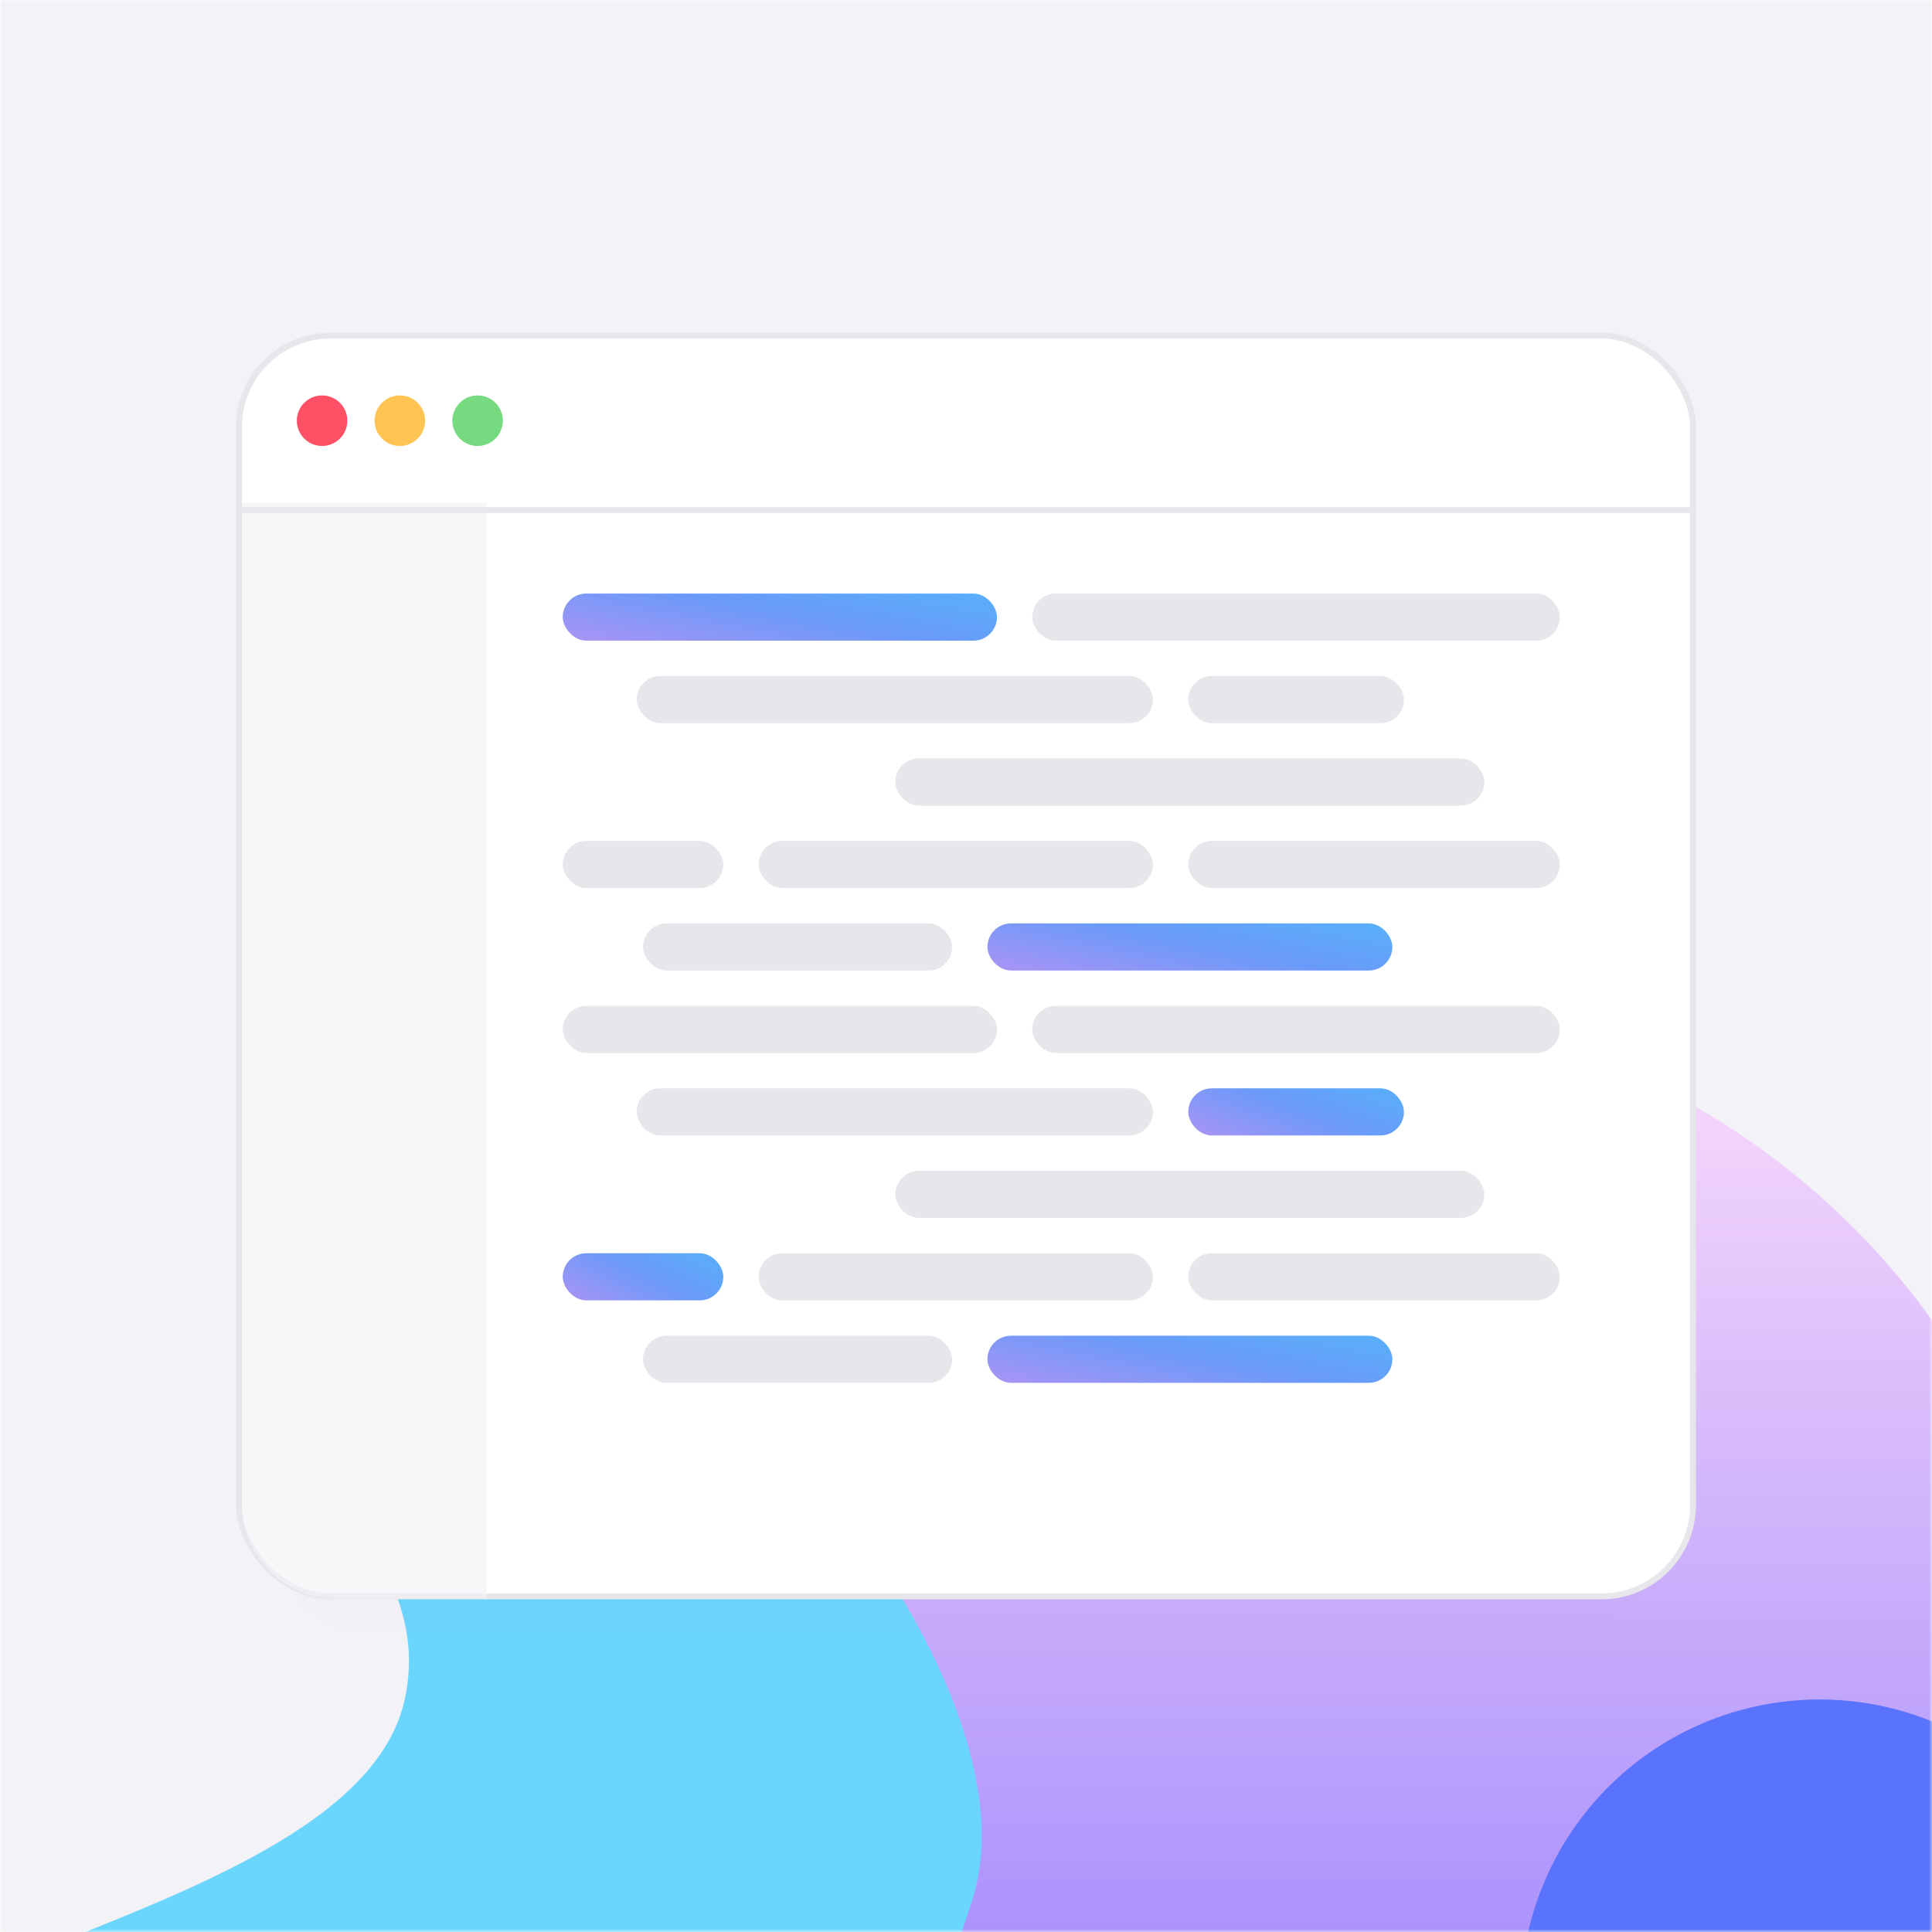 <svg width="328" height="328" viewBox="0 0 328 328" fill="none" xmlns="http://www.w3.org/2000/svg">
<mask id="mask0_1331_35818" style="mask-type:alpha" maskUnits="userSpaceOnUse" x="0" y="0" width="328" height="328">
<rect width="328" height="328" fill="#C4C4C4"/>
</mask>
<g mask="url(#mask0_1331_35818)">
<rect width="328" height="328" fill="#F2F2F7"/>
<g opacity="0.8">
<g filter="url(#filter0_f_1331_35818)">
<circle cx="224.091" cy="298.875" r="128.002" fill="url(#paint0_linear_1331_35818)"/>
</g>
<g filter="url(#filter1_f_1331_35818)">
<path d="M68.691 288.602C75.531 258.05 32.404 241.691 42.326 211.536C59.738 158.622 181.341 269.047 165.197 322.149C158.431 344.401 148.119 358.049 122.416 372.468C75.766 398.639 -4.776 409.239 -32.125 372.468C-60.23 334.682 59.31 330.503 68.691 288.602Z" fill="#4ACFFF"/>
</g>
<g filter="url(#filter2_f_1331_35818)">
<circle cx="308.921" cy="339.27" r="50.746" fill="#3354FF"/>
</g>
</g>
</g>
<g filter="url(#filter3_d_1331_35818)">
<rect x="46.371" y="61.822" width="235.258" height="202.327" rx="16" fill="#FF0000" fill-opacity="0.01" shape-rendering="crispEdges"/>
</g>
<rect x="40.576" y="56.98" width="246.848" height="214.041" rx="15.5" fill="white" stroke="#E6E6EB"/>
<path opacity="0.6" d="M41.068 85.39H82.649V271.439H57.068C48.232 271.439 41.068 264.276 41.068 255.439V85.39Z" fill="#F2F2F7"/>
<circle cx="54.681" cy="71.422" r="4.29" fill="#FF5166"/>
<circle cx="67.883" cy="71.422" r="4.29" fill="#FFC451"/>
<circle cx="81.086" cy="71.422" r="4.29" fill="#76DA80"/>
<line x1="40.27" y1="86.587" x2="287.75" y2="86.587" stroke="#E6E6EB"/>
<rect x="95.54" y="100.767" width="73.715" height="8" rx="4" fill="url(#paint1_linear_1331_35818)"/>
<rect x="95.54" y="170.767" width="73.715" height="8" rx="4" fill="#E6E6EB"/>
<rect x="95.54" y="142.767" width="27.258" height="8" rx="4" fill="#E6E6EB"/>
<rect x="95.54" y="212.767" width="27.258" height="8" rx="4" fill="url(#paint2_linear_1331_35818)"/>
<rect x="128.798" y="142.767" width="66.935" height="8" rx="4" fill="#E6E6EB"/>
<rect x="128.798" y="212.767" width="66.935" height="8" rx="4" fill="#E6E6EB"/>
<rect x="201.733" y="142.767" width="63.075" height="8" rx="4" fill="#E6E6EB"/>
<rect x="201.733" y="212.767" width="63.075" height="8" rx="4" fill="#E6E6EB"/>
<rect x="108.103" y="114.767" width="87.631" height="8" rx="4" fill="#E6E6EB"/>
<rect x="108.103" y="184.767" width="87.631" height="8" rx="4" fill="#E6E6EB"/>
<rect x="109.169" y="156.767" width="52.467" height="8" rx="4" fill="#E6E6EB"/>
<rect x="109.169" y="226.767" width="52.467" height="8" rx="4" fill="#E6E6EB"/>
<rect x="167.637" y="156.767" width="68.745" height="8" rx="4" fill="url(#paint3_linear_1331_35818)"/>
<rect x="167.637" y="226.767" width="68.745" height="8" rx="4" fill="url(#paint4_linear_1331_35818)"/>
<rect x="201.733" y="114.767" width="36.616" height="8" rx="4" fill="#E6E6EB"/>
<rect x="201.733" y="184.767" width="36.616" height="8" rx="4" fill="url(#paint5_linear_1331_35818)"/>
<rect x="152" y="128.767" width="100" height="8" rx="4" fill="#E6E6EB"/>
<rect x="152" y="198.767" width="100" height="8" rx="4" fill="#E6E6EB"/>
<rect x="175.255" y="100.767" width="89.553" height="8" rx="4" fill="#E6E6EB"/>
<rect x="175.255" y="170.767" width="89.553" height="8" rx="4" fill="#E6E6EB"/>
<defs>
<filter id="filter0_f_1331_35818" x="-30.846" y="43.938" width="509.875" height="509.875" filterUnits="userSpaceOnUse" color-interpolation-filters="sRGB">
<feFlood flood-opacity="0" result="BackgroundImageFix"/>
<feBlend mode="normal" in="SourceGraphic" in2="BackgroundImageFix" result="shape"/>
<feGaussianBlur stdDeviation="63.468" result="effect1_foregroundBlur_1331_35818"/>
</filter>
<filter id="filter1_f_1331_35818" x="-163.329" y="70.607" width="456.932" height="452.564" filterUnits="userSpaceOnUse" color-interpolation-filters="sRGB">
<feFlood flood-opacity="0" result="BackgroundImageFix"/>
<feBlend mode="normal" in="SourceGraphic" in2="BackgroundImageFix" result="shape"/>
<feGaussianBlur stdDeviation="63.468" result="effect1_foregroundBlur_1331_35818"/>
</filter>
<filter id="filter2_f_1331_35818" x="131.239" y="161.589" width="355.363" height="355.363" filterUnits="userSpaceOnUse" color-interpolation-filters="sRGB">
<feFlood flood-opacity="0" result="BackgroundImageFix"/>
<feBlend mode="normal" in="SourceGraphic" in2="BackgroundImageFix" result="shape"/>
<feGaussianBlur stdDeviation="63.468" result="effect1_foregroundBlur_1331_35818"/>
</filter>
<filter id="filter3_d_1331_35818" x="12.371" y="40.822" width="303.258" height="270.327" filterUnits="userSpaceOnUse" color-interpolation-filters="sRGB">
<feFlood flood-opacity="0" result="BackgroundImageFix"/>
<feColorMatrix in="SourceAlpha" type="matrix" values="0 0 0 0 0 0 0 0 0 0 0 0 0 0 0 0 0 0 127 0" result="hardAlpha"/>
<feOffset dy="13"/>
<feGaussianBlur stdDeviation="17"/>
<feComposite in2="hardAlpha" operator="out"/>
<feColorMatrix type="matrix" values="0 0 0 0 0.071 0 0 0 0 0.071 0 0 0 0 0.075 0 0 0 0.2 0"/>
<feBlend mode="normal" in2="BackgroundImageFix" result="effect1_dropShadow_1331_35818"/>
<feBlend mode="normal" in="SourceGraphic" in2="effect1_dropShadow_1331_35818" result="shape"/>
</filter>
<linearGradient id="paint0_linear_1331_35818" x1="224.091" y1="170.873" x2="224.091" y2="426.877" gradientUnits="userSpaceOnUse">
<stop stop-color="#FFD8FC"/>
<stop offset="1" stop-color="#5C41FF"/>
</linearGradient>
<linearGradient id="paint1_linear_1331_35818" x1="69.64" y1="111.462" x2="76.804" y2="73.255" gradientUnits="userSpaceOnUse">
<stop stop-color="#D490F3"/>
<stop offset="0.488" stop-color="#6A9AF8"/>
<stop offset="1" stop-color="#46C6FD"/>
</linearGradient>
<linearGradient id="paint2_linear_1331_35818" x1="85.963" y1="223.462" x2="101.916" y2="192.001" gradientUnits="userSpaceOnUse">
<stop stop-color="#D490F3"/>
<stop offset="0.488" stop-color="#6A9AF8"/>
<stop offset="1" stop-color="#46C6FD"/>
</linearGradient>
<linearGradient id="paint3_linear_1331_35818" x1="143.483" y1="167.462" x2="151.126" y2="129.448" gradientUnits="userSpaceOnUse">
<stop stop-color="#D490F3"/>
<stop offset="0.488" stop-color="#6A9AF8"/>
<stop offset="1" stop-color="#46C6FD"/>
</linearGradient>
<linearGradient id="paint4_linear_1331_35818" x1="143.483" y1="237.462" x2="151.126" y2="199.448" gradientUnits="userSpaceOnUse">
<stop stop-color="#D490F3"/>
<stop offset="0.488" stop-color="#6A9AF8"/>
<stop offset="1" stop-color="#46C6FD"/>
</linearGradient>
<linearGradient id="paint5_linear_1331_35818" x1="188.868" y1="195.462" x2="201.935" y2="160.844" gradientUnits="userSpaceOnUse">
<stop stop-color="#D490F3"/>
<stop offset="0.488" stop-color="#6A9AF8"/>
<stop offset="1" stop-color="#46C6FD"/>
</linearGradient>
</defs>
</svg>
